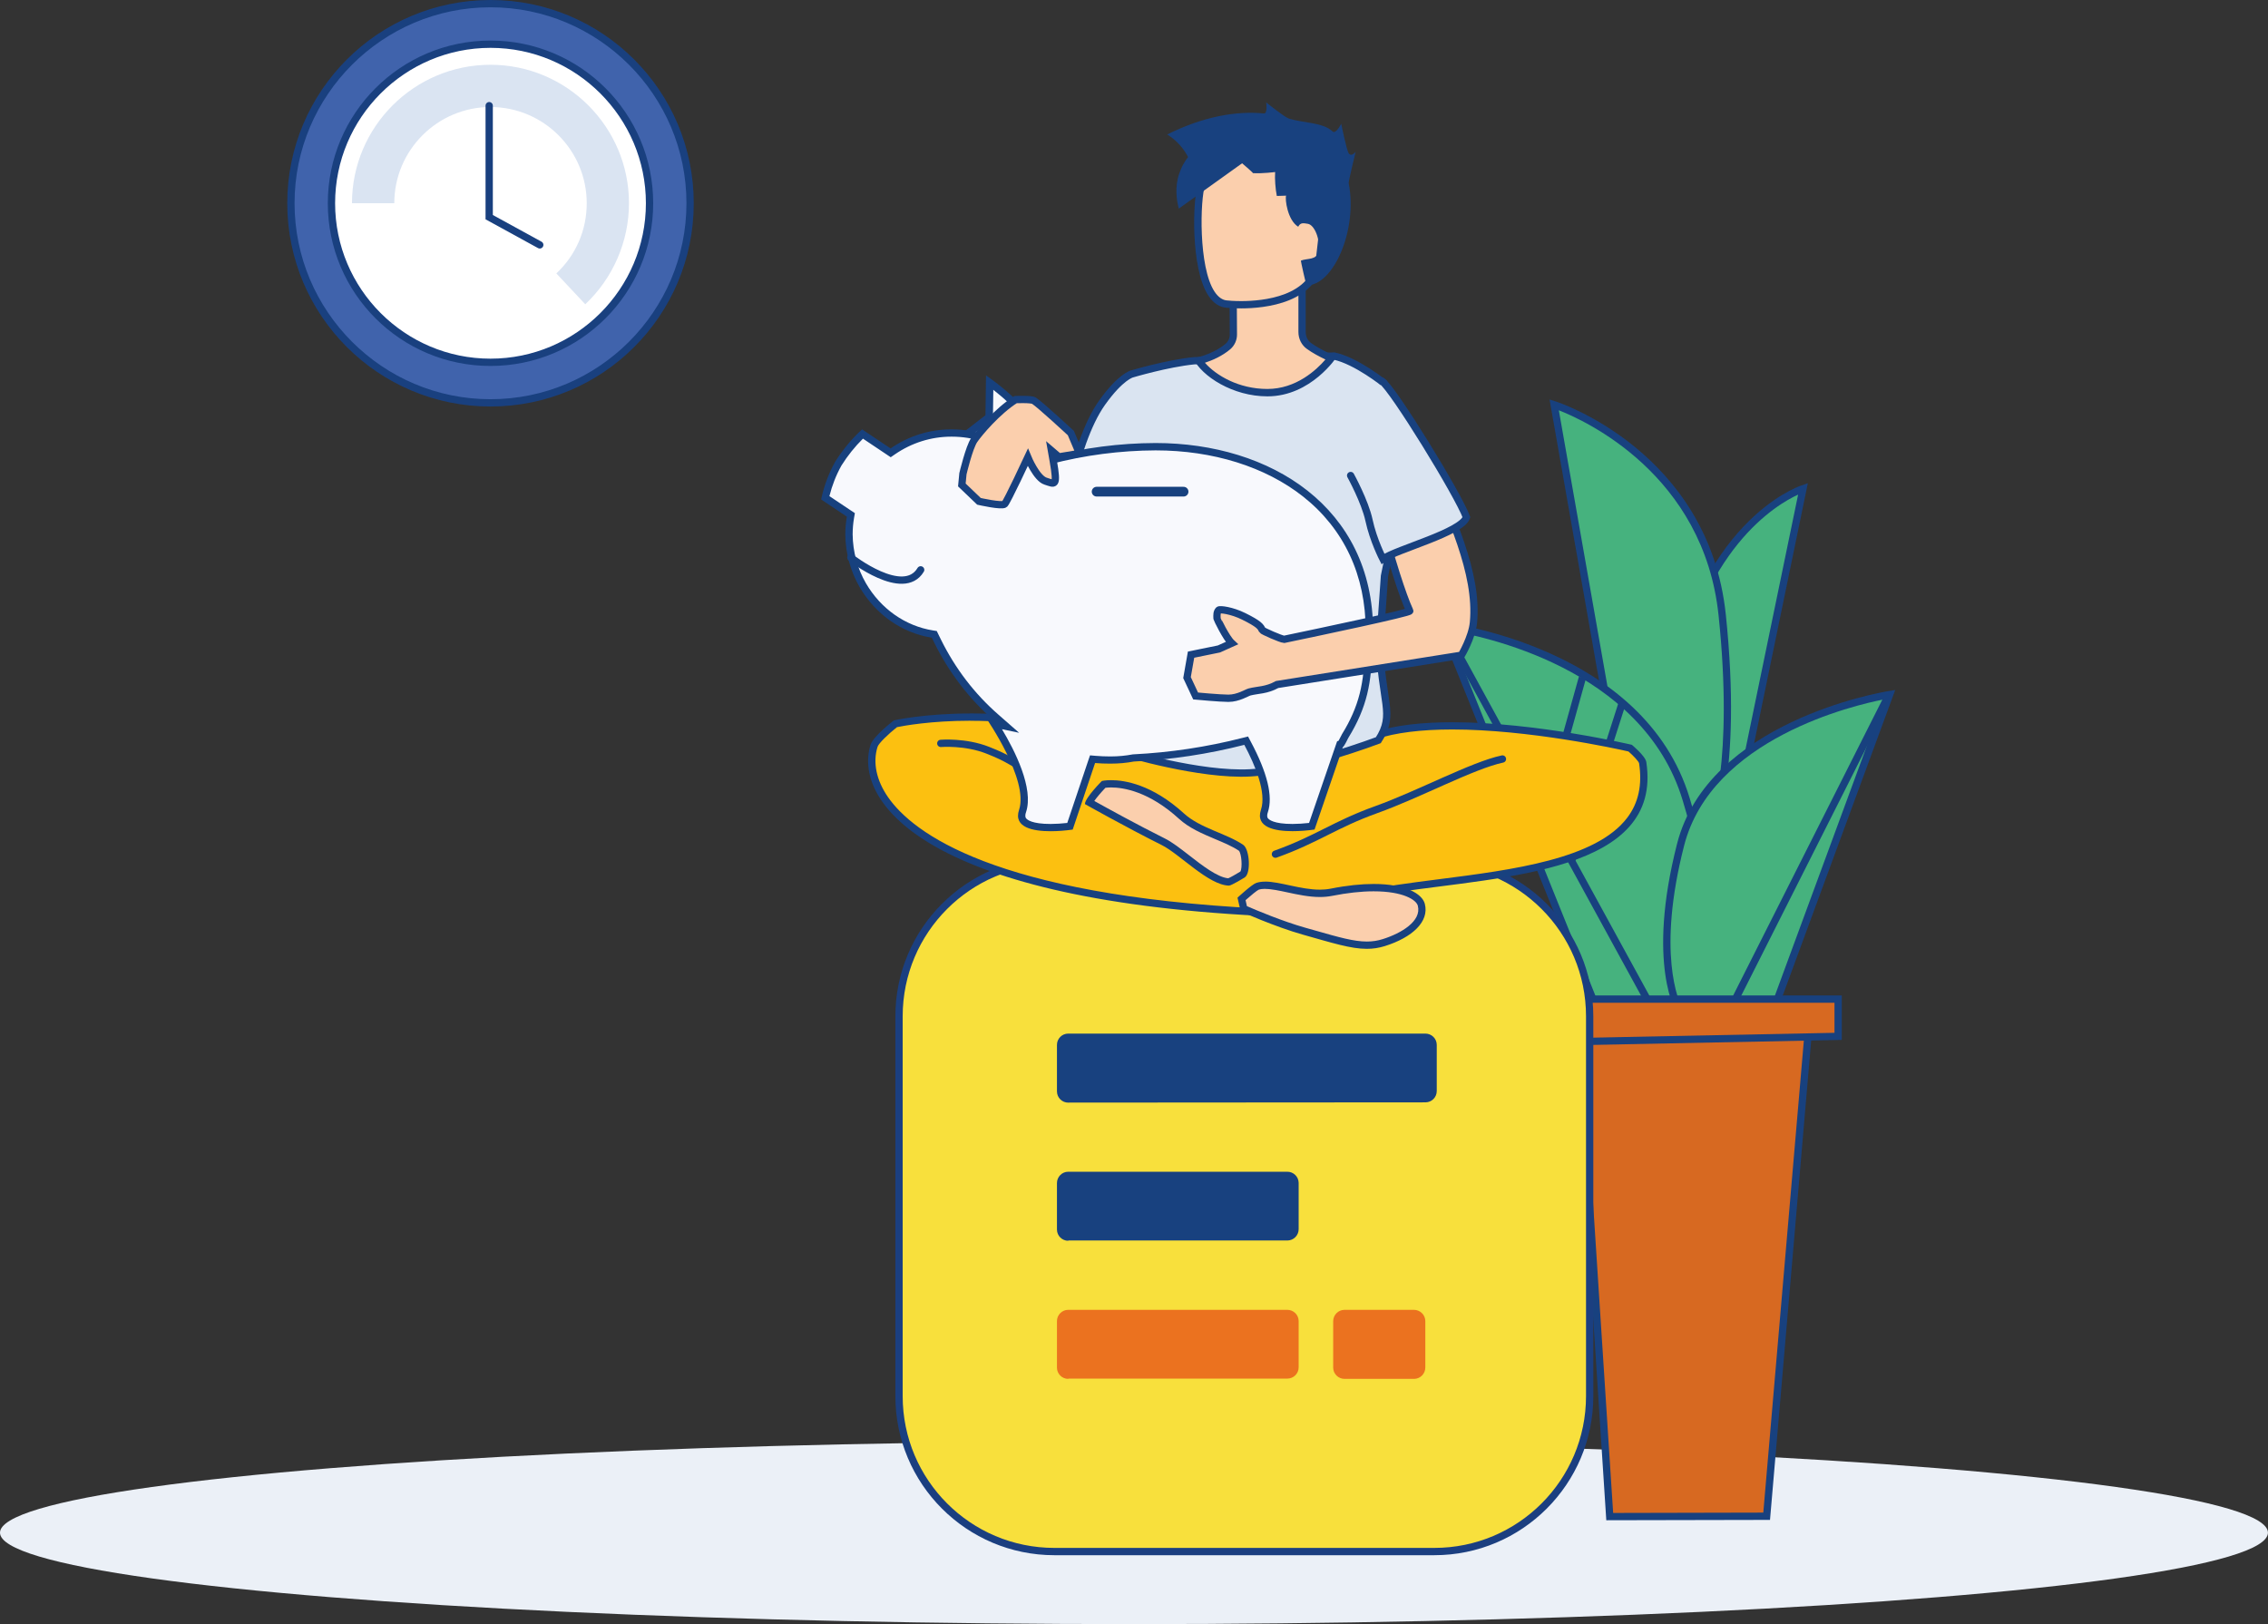 <?xml version="1.0" encoding="UTF-8"?>
<svg id="Ebene_2" data-name="Ebene 2" xmlns="http://www.w3.org/2000/svg" viewBox="0 0 466.45 334">
  <rect x="0" y="0" width="466.45" height="334" fill="#333333" stroke="none"/>
  <defs>
    <style>
      .cls-1, .cls-2, .cls-3, .cls-4, .cls-5, .cls-6, .cls-7, .cls-8, .cls-9 {
        stroke-width: 1.5px;
      }

      .cls-1, .cls-2, .cls-4, .cls-10, .cls-7, .cls-8 {
        stroke-miterlimit: 10;
      }

      .cls-1, .cls-2, .cls-10, .cls-6, .cls-7, .cls-8, .cls-9 {
        stroke: #18417f;
      }

      .cls-1, .cls-6 {
        fill: #dae4f1;
      }

      .cls-2, .cls-11 {
        fill: #fbcfad;
      }

      .cls-12 {
        fill: #17417e;
      }

      .cls-12, .cls-13, .cls-14, .cls-15, .cls-16, .cls-17, .cls-18, .cls-11, .cls-19, .cls-20, .cls-21, .cls-22, .cls-23 {
        stroke-width: 0px;
      }

      .cls-13 {
        fill: #dae4f2;
      }

      .cls-24 {
        stroke-width: 2px;
      }

      .cls-24, .cls-3 {
        stroke: #17417e;
      }

      .cls-24, .cls-3, .cls-10, .cls-5, .cls-6, .cls-8, .cls-9 {
        stroke-linecap: round;
      }

      .cls-24, .cls-3, .cls-10, .cls-5, .cls-8, .cls-9 {
        fill: none;
      }

      .cls-14 {
        fill: #ebf0f7;
      }

      .cls-4 {
        fill: #f8e03c;
        stroke: #1b3f80;
      }

      .cls-5 {
        stroke: #19407f;
      }

      .cls-15 {
        fill: #f8f9fd;
      }

      .cls-16 {
        fill: #fff;
      }

      .cls-17 {
        fill: #d76921;
      }

      .cls-18 {
        fill: #eb721f;
      }

      .cls-19 {
        fill: #19407f;
      }

      .cls-20 {
        fill: #18417f;
      }

      .cls-21, .cls-7 {
        fill: #46b27e;
      }

      .cls-22 {
        fill: #fcc010;
      }

      .cls-23 {
        fill: #4063ac;
      }
    </style>
  </defs>
  <g id="Text-Bild">
    <g id="Ebene_49" data-name="Ebene 49">
      <g>
        <ellipse class="cls-14" cx="233.22" cy="315.2" rx="233.22" ry="18.8"/>
        <g id="Bananenpflanze">
          <g>
            <path class="cls-21" d="M340.92,192.5c-.11-.58-2.67-14.57,2.94-49.33,5.63-34.88,25.86-42.28,26.72-42.58l.24-.08-18.85,91.2-11.04.92-.02-.13Z"/>
            <path class="cls-20" d="M369.81,101.72l-18.45,89.29-9.79.82c-.43-2.87-2.03-17.18,3.03-48.54,4.91-30.43,20.95-39.63,25.21-41.57M371.83,99.37l-1.49.52c-.88.3-21.51,7.83-27.22,43.16-5.64,34.96-3.05,49.02-2.94,49.6l.15.79,12.26-1.02,19.22-93.04h0Z"/>
          </g>
          <g>
            <path class="cls-21" d="M334.93,170.05l-15.29-86.8.23.07c.31.1,30.88,10.22,34.33,43.15,3.44,32.92-2.5,45.41-2.75,45.93l-.05.09-16.47-2.44Z"/>
            <path class="cls-20" d="M320.6,84.38c5.2,2.02,29.81,13.1,32.85,42.16,3.13,29.91-1.49,42.75-2.5,45.12l-15.38-2.28-14.97-85M318.69,82.15l15.59,88.56,17.55,2.6.29-.58c.26-.52,6.29-13.18,2.82-46.34-3.5-33.47-34.53-43.68-34.84-43.78l-1.41-.45h0Z"/>
          </g>
          <g>
            <path class="cls-21" d="M296.65,128.73l.24.03c.4.05,40.65,4.94,49.89,35.62,9.24,30.67,3.55,43.43,3.3,43.96l-.04.08-21.17.21-32.23-79.9Z"/>
            <path class="cls-20" d="M297.83,129.65c6.32.99,39.98,7.52,48.24,34.95,8.45,28.03,4.37,40.84,3.49,43.08l-20.18.2-31.55-78.22M295.49,127.85l32.89,81.54,22.16-.22.24-.51c.25-.54,6.07-13.53-3.26-44.49-9.4-31.2-50.12-36.11-50.53-36.15l-1.49-.17h0Z"/>
          </g>
          <g>
            <path class="cls-21" d="M345.65,208.34c-.26-.4-6.3-10.04-.02-34.62,6.29-24.61,41.26-30.59,42.75-30.83l.25-.04-23.74,64.47-19.19,1.09-.05-.07Z"/>
            <path class="cls-20" d="M387.47,143.82l-23.12,62.79-18.24,1.04c-.94-1.78-5.37-11.77.25-33.73,5.65-22.11,35.09-28.92,41.11-30.09M389.78,141.9l-1.52.25c-1.51.25-36.94,6.31-43.35,31.39-6.36,24.89-.15,34.8.12,35.21l.28.43,20.12-1.14,24.35-66.14h0Z"/>
          </g>
          <line class="cls-7" x1="296.88" y1="128.91" x2="339.89" y2="207.54"/>
          <line class="cls-7" x1="388.4" y1="143.04" x2="355.25" y2="208.77"/>
          <line class="cls-7" x1="325.45" y1="139.35" x2="317.71" y2="167.06"/>
          <line class="cls-7" x1="333.74" y1="144.26" x2="323.3" y2="176.83"/>
          <g>
            <polygon class="cls-17" points="324.59 212.07 371.91 212.07 363.34 311.82 331.06 311.89 324.59 212.07"/>
            <path class="cls-20" d="M371.09,212.82l-8.44,98.25-30.88.07-6.37-98.32h45.7M372.72,211.32h-48.93l6.57,101.32,33.67-.07,8.7-101.25h0Z"/>
          </g>
          <g>
            <polygon class="cls-17" points="317.56 205.47 378.04 205.47 378.04 213.13 316.29 214.36 317.56 205.47"/>
            <path class="cls-20" d="M377.29,206.22v6.18l-60.14,1.2,1.05-7.38h59.08M378.79,204.72h-61.88l-1.49,10.41,63.37-1.27v-9.15h0Z"/>
          </g>
        </g>
        <g>
          <path id="Pfad_33956" data-name="Pfad 33956" class="cls-4" d="M294.98,319.08h-78.12c-17.65,0-31.96-14.31-31.96-31.96h0v-78.12c0-17.65,14.31-31.96,31.96-31.96h78.12c17.65,0,31.96,14.31,31.96,31.96v78.12c0,17.65-14.31,31.96-31.96,31.96h0"/>
          <path id="Pfad_33957" data-name="Pfad 33957" class="cls-18" d="M219.72,283.57c-1.28.01-2.33-1.02-2.34-2.3,0,0,0,0,0,0v-9.56c-.01-1.28,1.02-2.33,2.3-2.34,0,0,0,0,0,0h45.07c1.28,0,2.33,1.02,2.34,2.3,0,0,0,0,0,0v9.5c.01,1.28-1.02,2.33-2.3,2.34,0,0,0,0,0,0h-45.07v.05Z"/>
          <path id="Pfad_33958" data-name="Pfad 33958" class="cls-20" d="M219.72,255.17c-1.28,0-2.33-1.02-2.34-2.3v-9.56c0-1.28,1.02-2.33,2.3-2.34h45.07c1.28-.01,2.33,1.02,2.34,2.3h0v9.5c0,1.28-1.02,2.33-2.31,2.34h-45.07v.05Z"/>
          <path id="Pfad_33959" data-name="Pfad 33959" class="cls-18" d="M276.54,283.57c-1.29,0-2.34-1.03-2.35-2.31h0v-9.54c0-1.29,1.03-2.34,2.31-2.35h14.29c1.29,0,2.34,1.03,2.35,2.31h0v9.54c0,1.29-1.03,2.34-2.31,2.35h-14.29Z"/>
          <path id="Pfad_33960" data-name="Pfad 33960" class="cls-20" d="M219.72,226.76c-1.28.01-2.33-1.02-2.34-2.3,0,0,0,0,0,0v-9.56c-.01-1.28,1.02-2.33,2.3-2.34,0,0,0,0,0,0h73.47c1.28,0,2.33,1.02,2.34,2.3v9.5c.01,1.28-1.02,2.33-2.3,2.34,0,0,0,0,0,0h-.03l-73.44.05Z"/>
        </g>
        <g id="Uhr">
          <g>
            <path class="cls-23" d="M100.88,82.84c-22.63,0-41.05-18.41-41.05-41.05S78.25.75,100.88.75s41.05,18.41,41.05,41.05-18.41,41.05-41.05,41.05Z"/>
            <path class="cls-19" d="M100.88,1.5c22.22,0,40.3,18.08,40.3,40.3s-18.08,40.3-40.3,40.3-40.3-18.08-40.3-40.3S78.66,1.5,100.88,1.5M100.88,0c-23.08,0-41.8,18.71-41.8,41.8s18.71,41.8,41.8,41.8,41.8-18.71,41.8-41.8S123.97,0,100.88,0h0Z"/>
          </g>
          <g>
            <g>
              <circle class="cls-16" cx="100.88" cy="41.8" r="32.71"/>
              <path class="cls-19" d="M100.88,9.84c17.62,0,31.96,14.34,31.96,31.96s-14.34,31.96-31.96,31.96-31.96-14.34-31.96-31.96,14.34-31.96,31.96-31.96M100.88,8.34c-18.48,0-33.46,14.98-33.46,33.46s14.98,33.46,33.46,33.46,33.46-14.98,33.46-33.46-14.98-33.46-33.46-33.46h0Z"/>
            </g>
            <path class="cls-13" d="M120.37,62.57l-5.95-6.34c4.03-3.78,6.25-8.91,6.25-14.43,0-10.91-8.88-19.79-19.79-19.79s-19.79,8.88-19.79,19.79h-8.7c0-15.7,12.78-28.48,28.48-28.48s28.49,12.78,28.49,28.48c0,7.84-3.28,15.41-9,20.78Z"/>
          </g>
          <path id="Pfad_33201" data-name="Pfad 33201" class="cls-5" d="M100.61,21.73v22.93l10.4,5.7"/>
        </g>
        <g>
          <g id="Beine">
            <g>
              <path class="cls-22" d="M261.27,187.64c-.67,0-1.35-.02-2.04-.05-55.07-2.79-72.01-15.74-77.21-23.22-2.54-3.65-3.34-7.56-2.26-11,.34-1.08,2.82-3.3,4.39-4.53,1.02-.21,6.89-1.37,15.4-1.37,10.57,0,20.8,1.7,30.41,5.05,8.04,2.83,14.1,4.36,23.07,4.36h0c1.39,0,2.88-.04,4.41-.12,10.42-.51,16.08-2.4,23.92-5.01l1.46-.49c4-1.32,9.34-1.99,15.86-1.99,16.13,0,34.61,4.13,36.57,4.58,1.2,1.01,2.49,2.39,2.58,2.97.71,4.69-.12,8.54-2.56,11.76-6.64,8.8-23.99,11.02-39.29,12.97-3.04.39-5.92.76-8.67,1.17-2.72.4-5.54,1.16-8.53,1.96-5.15,1.38-10.98,2.95-17.51,2.95Z"/>
              <path class="cls-20" d="M199.56,148.23c10.48,0,20.63,1.69,30.16,5.01,7.94,2.79,14.29,4.4,23.32,4.4,1.4,0,2.9-.04,4.45-.12,10.52-.52,16.52-2.52,24.11-5.05l1.46-.49c3.93-1.3,9.19-1.96,15.63-1.96,15.65,0,33.54,3.91,36.23,4.52,1.06.91,2.06,2.02,2.18,2.4.68,4.48-.11,8.14-2.41,11.2-6.45,8.55-23.63,10.74-38.79,12.68-3.05.39-5.93.76-8.69,1.17-2.76.41-5.61,1.17-8.62,1.98-5.1,1.37-10.89,2.92-17.32,2.92-.67,0-1.34-.02-2-.05-54.75-2.77-71.51-15.54-76.63-22.9-2.4-3.46-3.17-7.13-2.16-10.35.23-.73,2.24-2.66,4-4.05,1.36-.28,7.02-1.32,15.08-1.32M199.56,146.73c-9.54,0-15.72,1.42-15.72,1.42,0,0-4.23,3.24-4.79,5-3.54,11.25,10.18,31.65,80.14,35.19.7.04,1.39.05,2.08.05,10.38,0,18.74-3.82,26.16-4.92,21.89-3.27,54.59-4.14,51.16-26.75-.19-1.26-2.98-3.55-2.98-3.55,0,0-19.65-4.64-36.91-4.64-5.95,0-11.62.55-16.1,2.03-8.46,2.81-14.22,4.92-25.18,5.46-1.54.08-2.99.11-4.38.11-8.8,0-14.86-1.52-22.82-4.32-11.52-4.02-22.36-5.1-30.65-5.1h0Z"/>
            </g>
            <path class="cls-9" d="M262.31,175.66c8.58-3.07,12.15-6.07,20.72-9.15,8.73-3.12,19.82-9.11,25.97-10.42"/>
            <path class="cls-9" d="M221.3,164.48s-1.05-1.33-7.48-4.68c-6.43-3.35-6.08-3.7-10.69-5.52s-9.64-1.4-9.64-1.4"/>
            <g>
              <path class="cls-11" d="M252.72,181.39c-2.45-.09-5.72-2.64-8.62-4.89-1.78-1.38-3.45-2.68-4.88-3.39-6.28-3.13-13.29-7.03-15.22-8.11.39-.77,1.61-2.3,2.98-3.69.26-.04.79-.11,1.52-.11,2.68,0,8.13.86,14.47,6.63,2.02,1.84,4.68,2.96,7.25,4.05,1.87.79,3.63,1.53,5.04,2.49.38.26.88,1.72.83,3.5-.04,1.22-.34,1.85-.52,1.96-1.1.68-2.48,1.45-2.86,1.56Z"/>
              <path class="cls-20" d="M228.51,161.94c2.57,0,7.81.84,13.96,6.44,2.11,1.93,4.84,3.08,7.47,4.19,1.81.76,3.52,1.48,4.87,2.39.55.65.74,3.54.29,4.28-.91.56-2.04,1.2-2.49,1.38-2.21-.18-5.44-2.69-8.04-4.72-1.81-1.4-3.51-2.73-5.01-3.47-5.67-2.83-11.94-6.28-14.5-7.71.5-.72,1.37-1.75,2.29-2.71.26-.03.66-.07,1.16-.07M254.79,174.94s0,0,0,0h0M228.51,160.44c-1.21,0-1.89.17-1.89.17,0,0-3.47,3.47-3.49,4.75,0,0,8.34,4.7,15.76,8.41,3.75,1.86,9.62,8.26,13.87,8.36h0c.5,0,3.2-1.66,3.2-1.66,1.38-.82,1.05-5.82-.27-6.72-3.46-2.37-8.86-3.41-12.21-6.48-6.52-5.94-12.17-6.83-14.98-6.83h0Z"/>
            </g>
            <g>
              <path class="cls-11" d="M281.11,194.39c-2.78,0-5.92-.89-10.67-2.25l-2.22-.63c-5.02-1.41-10.96-3.97-12.42-4.61l-.47-2.03c1.3-1.18,2.83-2.43,3.26-2.58.44-.15.96-.23,1.59-.23,1.37,0,3.03.36,4.79.74,2.11.46,4.29.93,6.46.93.85,0,1.62-.07,2.35-.22,3.17-.63,6.11-.96,8.71-.96,6.15,0,9.37,1.77,9.82,3.53.79,3.05-2.17,6.03-7.71,7.77-1.14.36-2.29.54-3.5.54Z"/>
              <path class="cls-20" d="M260.19,182.81h0c1.29,0,2.91.35,4.64.72,2.05.44,4.37.94,6.62.94.9,0,1.72-.08,2.5-.23,3.13-.62,6.01-.94,8.56-.94,6.11,0,8.79,1.78,9.09,2.97.81,3.14-3.38,5.66-7.21,6.86-1.08.34-2.12.5-3.27.5-2.67,0-5.77-.88-10.46-2.22-.71-.2-1.45-.41-2.23-.63-4.65-1.31-10.1-3.61-11.98-4.43l-.28-1.23c1.11-.99,2.32-1.97,2.68-2.14.35-.12.8-.19,1.34-.19M260.19,181.31c-.67,0-1.29.08-1.84.27-.9.31-3.84,3.03-3.84,3.03l.65,2.82s6.99,3.15,12.86,4.8c6.04,1.7,9.78,2.9,13.09,2.9,1.27,0,2.47-.18,3.72-.57,5.66-1.78,9.15-5.04,8.21-8.67-.54-2.11-3.99-4.1-10.54-4.1-2.5,0-5.45.29-8.86.97-.72.14-1.46.2-2.21.2-3.94,0-8.17-1.66-11.25-1.66h0Z"/>
            </g>
          </g>
          <g id="Oberkörper">
            <path class="cls-10" d="M236.11,92.12s-4.01,11.28-4.01,15.81,2.01,7.47,2.01,7.47"/>
            <path class="cls-1" d="M284.8,78.91s-5.83-4.71-10.42-5.69l-28.82.97c-5.51.55-12.75,2.71-12.75,2.71,0,0-2.32.54-6.14,5.9-6.2,8.68-8.66,28.19-8.66,28.19l-14.95-24.95-9.17,7.11s14.15,32.74,24.48,42.37c1.14,1.06,6.72.72,7.02.18,4.92-9.14,6.67-16.04,7.28-20.26-.19,3.33-.48,8.44-.87,15.4-.93,16.35-4.08,17.33-.6,23.95,0,0,15.54,4.71,25.92,4.15,10.06-.56,26.36-6.72,26.36-6.72,3.57-5.51.55-7.6.24-20.64.28-2.49.64-7.35,1.02-13.13,1.08-5.54,2.26-9.05,2.24-12.76-.4-1.87-.78-3.56-1.14-5.1"/>
            <line class="cls-8" x1="217.35" y1="109.72" x2="219.76" y2="115.21"/>
          </g>
          <g>
            <g>
              <path class="cls-11" d="M260.66,80.75c-6.09,0-11.91-3.25-14.12-6.55,1.41-.37,3.98-1.22,6.01-2.95.73-.64,1.13-1.55,1.11-2.51l-.06-9.52h14.18v9.05c0,1.17.54,2.25,1.45,2.88,1.37,1,3.4,1.99,4.55,2.51-1.51,1.93-6.19,7.08-13.12,7.08Z"/>
              <path class="cls-20" d="M267.04,59.97v8.3c0,1.42.66,2.72,1.74,3.48,1.12.82,2.64,1.62,3.82,2.18-1.86,2.16-6.04,6.06-11.94,6.06s-10.56-2.78-12.85-5.39c1.51-.49,3.55-1.36,5.24-2.8.89-.78,1.38-1.9,1.36-3.06l-.05-8.78h12.67M268.54,58.47h-15.68l.06,10.29c.02.74-.29,1.44-.85,1.93-2.77,2.35-6.68,3.01-6.68,3.01,1.78,3.7,8.17,7.81,15.27,7.81,9.02,0,14.28-8.14,14.28-8.14,0,0-3.36-1.41-5.27-2.81-.72-.5-1.13-1.37-1.13-2.27v-9.8h0Z"/>
            </g>
            <g>
              <path class="cls-11" d="M255.27,62.68c-1.71,0-2.86-.12-2.9-.13-1.26-.08-2.33-.8-3.22-2.14-3.53-5.34-3.1-19.55-2.03-22.56,1.15-3.23,3.31-6.52,10.56-6.52,1.58,0,3.38.16,5.34.48,10.66,1.74,9.91,8.16,8.76,17.88l-.03.3c-.11.95-.23,1.94-.33,2.95-.93,8.79-11.6,9.74-16.15,9.74Z"/>
              <path class="cls-20" d="M257.69,32.07c1.54,0,3.3.16,5.22.47,9.55,1.56,9.4,6.35,8.14,17.06-.12,1.04-.25,2.13-.37,3.25-.86,8.19-11.06,9.07-15.4,9.07-1.56,0-2.62-.1-2.83-.13h-.03s-.03,0-.03,0c-.97-.06-1.84-.67-2.6-1.81-3.35-5.06-2.96-19.06-1.95-21.89,1.07-2.98,3.07-6.02,9.85-6.02M257.69,30.57c-7.76,0-10.1,3.75-11.27,7.02-1.14,3.18-1.61,17.6,2.11,23.22,1.03,1.56,2.31,2.39,3.76,2.48.05,0,1.22.13,2.99.13h0c4.75,0,15.91-1.02,16.89-10.41.12-1.12.25-2.2.37-3.24,1.15-9.79,1.98-16.86-9.39-18.71-2-.33-3.84-.49-5.46-.49h0Z"/>
            </g>
            <path class="cls-20" d="M242.2,36.86c.34-1.52.97-2.72,1.11-2.98.36-.67.73-1.2,1.03-1.58-.35-.69-.9-1.6-1.73-2.52-.94-1.04-1.88-1.71-2.56-2.12,7.37-3.68,14.17-4.89,19.89-4.33.82.08.47-2.27.47-2.27,0,0,3.76,3.03,4.64,3.31,2.99.97,7.02.75,9.02,2.67.66.63,1.77-1.58,1.77-1.58,0,0,1.06,5.12,1.47,5.93.55,1.09,1.51-.18,1.51-.18,0,0-1.51,6.09-1.44,6.47,1.91,9.66-3.23,21.22-8.71,20.98-.03-.02-1.19-5.04-1.11-5.07,1.35-.52,3.25-.06,3.59-1.86.46-2.43-.8-5.48-2.16-5.7-.85-.13-1.53-.34-1.99.6-2.21-1.32-2.76-5.76-2.49-6.39-.64.02-1.28.04-1.91.06-.3-1.45-.44-3.54-.35-4.92,0,0-2.55.34-4.55.23-.09-.2-2.24-2.03-2.24-2.03-4.24,3.07-8.78,6.25-13.02,9.32-.28-1.05-.81-3.48-.23-6.08Z"/>
          </g>
          <g id="Vereinigungsmenge_54" data-name="Vereinigungsmenge 54">
            <path class="cls-15" d="M216.07,170.21c-2.95,0-4.96-.53-5.65-1.49-.34-.48-.38-1.11-.11-1.92,1.73-5.18-3.51-14.29-5.8-17.91l2.44.51-2.16-1.89c-4.94-4.32-8.96-9.57-11.94-15.61l-.7-1.43-.38-.06c-5.93-.94-11.15-4.61-14.32-10.05-1.82-3.14-2.8-6.75-2.84-10.44,0-1.18.1-2.37.3-3.53l.08-.48-5.27-3.52c.56-2.48,1.47-4.84,2.69-7.03,1.4-2.23,3.07-4.28,4.96-6.08l5.79,3.87.42-.29c3.6-2.48,7.76-3.79,12.04-3.79h.1c2.29,0,4.52.36,6.68,1.06l.97.32.17-11.77c3.1,2.28,11.45,9.01,11.36,15.33v.99s.94-.25.94-.25c7.14-1.87,14.5-2.83,21.86-2.85,21.88,0,43.96,11.71,43.96,37.86,0,.99-.08,1.99-.24,2.96v.07s-.01.07-.01.07c.07,7.8-1.21,12.83-4.73,18.55-.31.64-.69,1.35-.87,1.61l-.19.07-5.8,16.88c-1.32.17-2.65.27-3.98.27-2.95,0-4.96-.53-5.66-1.49-.35-.48-.38-1.11-.11-1.92,1.01-3.03-.16-7.72-3.48-13.93l-.28-.52-.57.15c-7.39,1.89-14.98,3.03-22.57,3.4h-.05s-.05.01-.05.01c-1.49.28-3.02.42-4.53.42h-.36c-.94,0-1.91-.04-2.88-.12l-.59-.05-4.64,13.79c-1.32.17-2.66.26-3.99.27Z"/>
            <path class="cls-12" d="M204.25,80.13c4.02,3.14,9.95,8.86,9.88,13.85l-.03,1.97,1.91-.5c7.09-1.85,14.38-2.8,21.66-2.83,11.8,0,22.56,3.37,30.31,9.48,8.44,6.66,12.9,16.22,12.9,27.63,0,.95-.08,1.9-.23,2.83l-.02.13v.13c.07,7.65-1.18,12.56-4.62,18.15l-.04.07-.03.07c-.22.46-.48.95-.65,1.24l-.29.1-.24.69-5.53,16.1c-1.14.13-2.29.2-3.42.21-3.9,0-4.85-.91-5.05-1.18-.07-.1-.29-.4,0-1.25,1.08-3.24-.11-8.12-3.53-14.52l-.55-1.04-1.14.29c-7.34,1.87-14.88,3.01-22.42,3.38h-.1s-.1.02-.1.02c-1.45.27-2.92.41-4.39.41-.12,0-.23,0-.37,0-.91,0-1.86-.04-2.81-.12l-1.17-.1-.38,1.11-4.3,12.79c-1.14.13-2.29.2-3.43.21-3.9,0-4.85-.9-5.05-1.18-.07-.1-.29-.4,0-1.25,1.64-4.89-2.34-12.71-4.95-17.06l3.53.74-4.31-3.78c-4.87-4.26-8.82-9.43-11.76-15.37l-.53-1.08-.34-.7-.77-.12c-5.7-.91-10.73-4.44-13.79-9.69-1.76-3.03-2.7-6.51-2.74-10.06,0-1.14.1-2.29.29-3.41l.17-.96-.81-.54-4.43-2.96c.55-2.21,1.38-4.33,2.48-6.3,1.27-2.02,2.75-3.87,4.42-5.52l4.86,3.25.85.57.84-.58c3.47-2.39,7.49-3.65,11.61-3.65h.14c2.17,0,4.33.34,6.41,1.02l1.94.63.03-2.04.13-9.29M202.79,77.22l-.17,12.18c-2.23-.73-4.54-1.1-6.87-1.1h-.03s-.07,0-.1,0c-4.42,0-8.75,1.36-12.46,3.92l-5.86-3.92c-2.12,1.94-3.99,4.19-5.54,6.67-1.34,2.4-2.31,5.01-2.88,7.74l5.29,3.54c-.21,1.21-.32,2.44-.32,3.67.04,3.82,1.06,7.56,2.94,10.81,3.28,5.63,8.71,9.44,14.85,10.41.18.36.35.72.53,1.08,3.01,6.09,7.13,11.48,12.12,15.84l-1.42-.3s8.77,12.64,6.72,18.78c-1.22,3.66,2.92,4.4,6.48,4.4,1.52,0,3.04-.12,4.55-.34l4.6-13.68c1.06.09,2.04.12,2.93.12.12,0,.25,0,.37,0,1.56,0,3.12-.14,4.67-.43,7.66-.38,15.26-1.52,22.72-3.43,2.24,4.18,4.6,9.82,3.43,13.34-1.22,3.67,2.93,4.41,6.48,4.41,1.52,0,3.04-.12,4.54-.34l5.83-16.97c.26-.09,1.11-1.87,1.11-1.87,3.83-6.22,4.91-11.49,4.84-18.95.17-1.02.26-2.05.25-3.08,0-25.34-21.03-38.61-44.72-38.61-7.43.02-14.83.99-22.04,2.88.12-8.24-12.84-16.78-12.84-16.78h0Z"/>
          </g>
          <path id="Pfad_31642" data-name="Pfad 31642" class="cls-24" d="M243.42,101.11h-17.88"/>
          <path id="Pfad_31650" data-name="Pfad 31650" class="cls-3" d="M175,114.68s10.8,8.45,14.35,2.51"/>
          <path class="cls-2" d="M222.01,93.25l-1.77-4.19s-6.37-5.9-7.61-6.67c-.54-.34-3.75-.21-3.75-.21-3.76,2.37-7.51,6.84-8.52,8.31-1.04,1.51-2.32,6.94-2.32,6.94l-.22,2.3,3.52,3.37s4.74,1.08,5.28.56,4.77-9.6,4.77-9.6c0,0,1.78,4.31,3.65,4.89,1.87.58,2.55,1.36,1.56-4.27-.15-.86-.27-1.51-.36-2.03l1.53,1.31,4.25-.71Z"/>
          <path class="cls-2" d="M280.64,96.37c.48-.04,6.1,22.37,9.3,29.27.18.38-19.03,4.42-25.83,5.84-.7-.05-4.43-1.71-4.52-1.91-.31-.73-.71-1.28-3.81-2.82-2.41-1.2-4.9-1.51-5.13-1.28-.4.41-.38,1-.35,1.67,0,.16,1.9,4.08,3.04,5.13l-2.65,1.19-5.73,1.17-.83,4.72,1.77,3.78s5.03.47,6.73.47c2.06,0,3.8-1.16,4.37-1.3,1.73-.44,3.43-.3,5.67-1.53l37.89-6.02s2.19-3.68,2.48-6.73c.98-10.28-4.83-21.93-9.21-32.93-2.95-7.41-1.77-4.01-1.77-4.01"/>
          <path id="_Ärmel" data-name="Ärmel" class="cls-6" d="M277.78,97.79s2.94,5.32,3.78,9.21c.88,4.11,2.86,7.94,2.86,7.94,2.93-2.02,16.16-5.44,17.18-8.57-1.72-4.68-15.08-26.4-17.38-27.99"/>
        </g>
      </g>
    </g>
  </g>
</svg>
